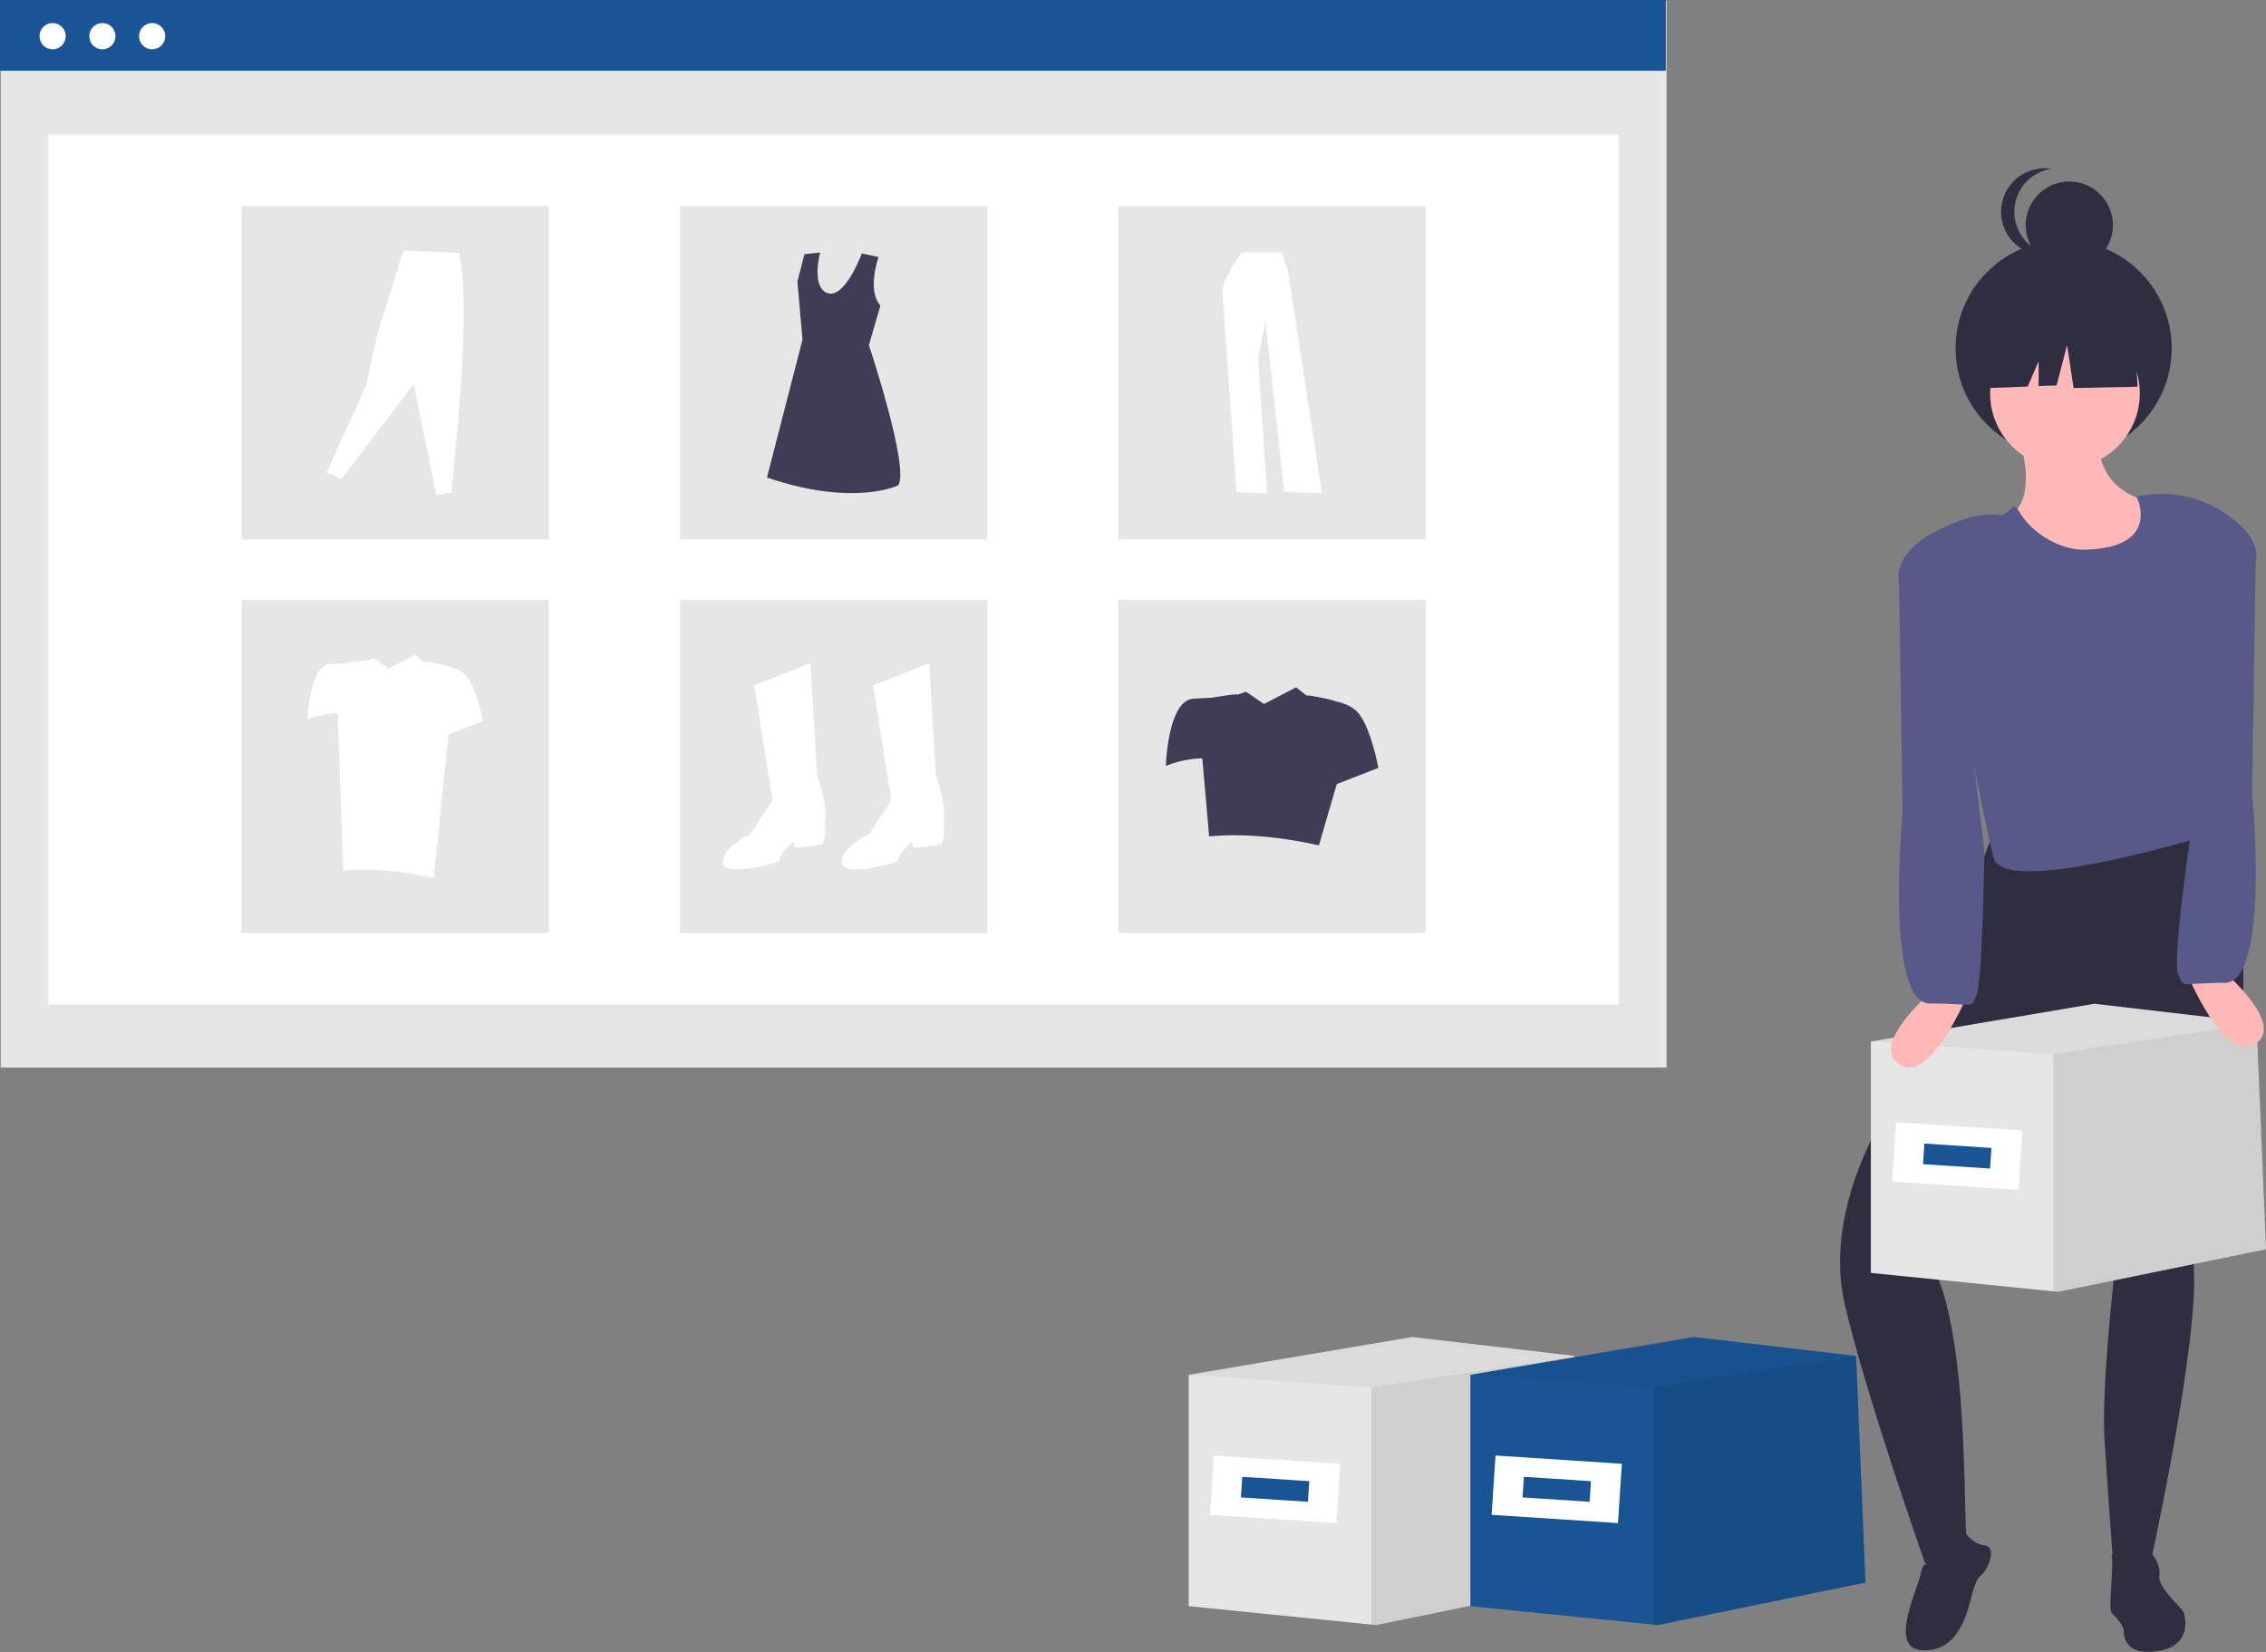 <svg data-name="Layer 1" xmlns="http://www.w3.org/2000/svg" width="877" height="639.474" viewBox="0 0 877 639.474"><rect x="0" y="0" width="877" height="639.474" fill="#808080" stroke="none"/><path fill="#e6e6e6" d="M.275.365H645v412.91H.275z"/><path fill="#fff" d="M18.711 52.155h607.853v336.693H18.711z"/><path fill="#195594" d="M0 0h644.725v27.39H0z"/><circle cx="20.354" cy="14.003" r="5.077" fill="#fff"/><circle cx="39.624" cy="14.003" r="5.077" fill="#fff"/><circle cx="58.893" cy="14.003" r="5.077" fill="#fff"/><path fill="#e6e6e6" d="M93.501 79.848h118.887V208.83H93.501zm169.692 0H382.08V208.83H263.193zm169.692 0h118.887V208.83H432.885zM93.501 232.176h118.887v128.982H93.501zm169.692 0H382.08v128.982H263.193zm169.692 0h118.887v128.982H432.885z"/><path d="M291.928 265.325l21.722-8.588 2.525 42.94s4.547 13.133 3.031 18.185c0 0 1.01 8.588-1.515 9.093s-9.598 1.515-10.103 1.01-.505-2.02-.505-2.02-5.052 3.536-5.557 7.577c0 0-21.217 6.567-21.722.505s10.608-11.113 10.608-11.113L299 309.779zm45.969 0l21.722-8.588 2.526 42.94s4.547 13.133 3.031 18.185c0 0 1.01 8.588-1.515 9.093s-9.598 1.515-10.104 1.01-.505-2.02-.505-2.02-5.051 3.536-5.556 7.577c0 0-21.217 6.567-21.722.505s10.608-11.113 10.608-11.113l8.588-13.135z" fill="#fff"/><path d="M340.022 99.51s-4.625 12.924.734 18.752l-4.467 15.352s15.873 47.622 11.338 54.274c0 0-16.932 8.466-50.796-3.024l13.757-53.366-1.965-22.526 2.72-10.583 6.048-.604s-3.628 13.606 3.024 15.722 13.141-15.383 13.141-15.383z" fill="#3f3d56"/><path d="M126.421 182.941l5.837 2.388 27.858-36.613 8.755 42.98 5.837-1.06c3.744-37.056 6.797-74.85 3.05-92.727l-21.622-.928-9.816 31.306-4.776 21.225zm354.257-85.329s-7.966 11.075-7.577 15.543 5.44 77.327 5.44 77.327l11.851.583-3.497-52.458 2.915-14.183 7.188 66.058 14.572.388-13.018-85.68-2.525-7.578z" fill="#fff"/><path d="M525.7 276.018c-2.115-2.538-5.75-3.91-9.242-4.652.104-.318-10.619-2.532-10.798-2.076l-4.041-3.22-12.415 6.448-6.978-4.75-3.24 1.15c.131-.57-10.062 1.194-10.062 1.194-1.947.07-4.434.192-7.218.406-9.749.75-10.499 25.998-10.499 25.998a39.852 39.852 0 0114.114-2.955l2.635 30.202c13.552-1.162 27.766.19 42.495 3.5l6.909-23.74 16.09-6.257s-2.75-15.249-7.75-21.248z" fill="#3f3d56"/><path d="M180.441 261.638c-1.743-2.09-4.738-3.222-7.615-3.833.086-.261-8.75-2.086-8.897-1.71l-3.33-2.652-10.23 5.312-5.749-3.914-2.67.948c.109-.47-8.29.984-8.29.984-1.604.057-3.654.158-5.947.334-8.033.618-8.651 21.421-8.651 21.421a32.836 32.836 0 0111.629-2.435l2.171 60.914c11.167-.957 22.879.157 35.015 2.884l5.692-55.59 13.257-5.155s-2.266-12.564-6.385-17.508z" fill="#fff"/><path fill="#e6e6e6" d="M613 612.618l-80.422 16.461-1.833-.187-70.674-7.133v-89.563l86.516-14.627 62.759 7.319.023.397v.187L613 612.618z"/><path opacity=".1" style="isolation:isolate" d="M613 612.618l-80.422 16.461-1.833-.187v-91.816l78.624-11.791L613 612.618z"/><path opacity=".05" style="isolation:isolate" d="M609.369 525.472l-.023.023-78.601 11.581-70.674-4.88 86.516-14.627 62.759 7.319.023.397v.187z"/><path fill="#fff" d="M469.801 563.453l48.896 3.191-1.498 22.951-48.896-3.19z"/><path fill="#195594" d="M480.788 571.686l25.945 1.693-.521 7.983-25.945-1.693zM722 612.618l-80.422 16.461-1.833-.187-70.674-7.133v-89.563l86.516-14.627 62.759 7.319.023.397v.187L722 612.618z"/><path opacity=".1" style="isolation:isolate" d="M722 612.618l-80.422 16.461-1.833-.187v-91.816l78.624-11.791L722 612.618z"/><path opacity=".05" style="isolation:isolate" d="M718.369 525.472l-.023.023-78.601 11.581-70.674-4.88 86.516-14.627 62.759 7.319.023.397v.187z"/><path fill="#fff" d="M578.801 563.453l48.896 3.191-1.498 22.951-48.896-3.191z"/><path fill="#195594" d="M589.788 571.686l25.945 1.693-.521 7.983-25.945-1.693z"/><path d="M780.195 165.621s14.19 36.656-11.825 36.656 40.204 36.657 66.218 15.372 10.642-22.466 10.642-22.466-34.291 3.547-33.109-27.197z" fill="#ffb8b8"/><circle cx="798.679" cy="134.835" r="41.82" fill="#2f2e41"/><path d="M773.1 318.159L728.166 434.04s-22.466 35.474-14.19 70.948S745 605.025 745 605.025s17.183 4.372 16-11 .737-89.899-17-110l71.669-81.911 2.365 93.414s-4.73 42.57-3.548 61.489 3.548 50.846 3.548 50.846l14.19-2.365s19.14-87.094 16.776-115.473c0 0 43.934-137.891-1-171z" fill="#2f2e41"/><path d="M749.94 604.832s-5.786-1.473-6.452 3.833-12.836 28.904-.131 30.085 17.1-10.705 19.228-19.062 2.934-8.836 4.71-10.437 6.007-10.372.7-11.04-8.026-5.884-8.026-5.884-1.673 14.633-10.03 12.505zm77.357-4.103s-10.73-1.533-9.964 2.299-1.532 19.926 0 21.46 4.599 4.598 4.599 6.897.766 9.963 13.795 7.664 9.963-13.795 9.197-15.328-9.963-9.197-9.197-13.796-3.832-12.262-8.43-9.196z" fill="#2f2e41"/><circle cx="799.195" cy="152.276" r="28.966" fill="#ffb8b8"/><path d="M826.902 192.226s10.103 19.99-20.35 20.556c-9.361.174-20.495-6.648-25.09-14.806-2.708-4.806-3.393 1.832-7.77 1.345-8.292-.921-17.15 2.519-25.076 6.734a5.001 5.001 0 00-2.443 5.865c6.011 19.944 23.177 115.881 25.827 121.105 6.767 13.338 80-9 80-9 1.004-36.294-12.17-87.071 11-124a44.135 44.135 0 00-36.098-7.799z" fill="#575a89"/><path fill="#2f2e41" d="M826.283 130.002l-21.223-11.116-29.307 4.547-6.063 26.781 15.094-.581 4.216-9.839v9.677l6.965-.268 4.042-15.664 2.527 16.675 24.758-.506-1.009-19.706z"/><circle cx="800.88" cy="87.146" r="16.875" fill="#2f2e41"/><path d="M779.604 82.01a16.879 16.879 0 0114.306-16.68 16.875 16.875 0 100 33.36 16.879 16.879 0 01-14.306-16.68z" fill="#2f2e41"/><path fill="#e6e6e6" d="M877 483.618l-80.422 16.461-1.833-.187-70.674-7.133v-89.563l86.516-14.627 62.759 7.319.023.397v.187L877 483.618z"/><path opacity=".1" style="isolation:isolate" d="M877 483.618l-80.422 16.461-1.833-.187v-91.816l78.624-11.791L877 483.618z"/><path opacity=".05" style="isolation:isolate" d="M873.369 396.472l-.023.023-78.601 11.581-70.674-4.88 86.516-14.627 62.759 7.319.023.397v.187z"/><path fill="#fff" d="M733.801 434.453l48.896 3.191-1.498 22.951-48.896-3.191z"/><path fill="#195594" d="M744.788 442.686l25.945 1.693-.521 7.983-25.945-1.693z"/><path d="M751.72 380.194s-29.56 23.65-16.554 31.927 28.38-31.927 28.38-31.927z" fill="#ffb8b8"/><path d="M753 205.025c-1.531-1.726-20.867 8.135-18 21l1.349 89.134s-7.095 73.313 10.642 73.313 15.644 2.465 18.009-3.447 3-56 3-56z" fill="#575a89"/><path d="M844.454 372.194s15.373 40.204 28.38 31.927-16.555-31.927-16.555-31.927z" fill="#ffb8b8"/><path d="M848 322.025s-7.365 49.087-5 55 .272 3.447 18.009 3.447 10.642-73.313 10.642-73.313L873 218.025c2.867-12.865-16.469-22.726-18-21l-17 58z" fill="#575a89"/></svg>